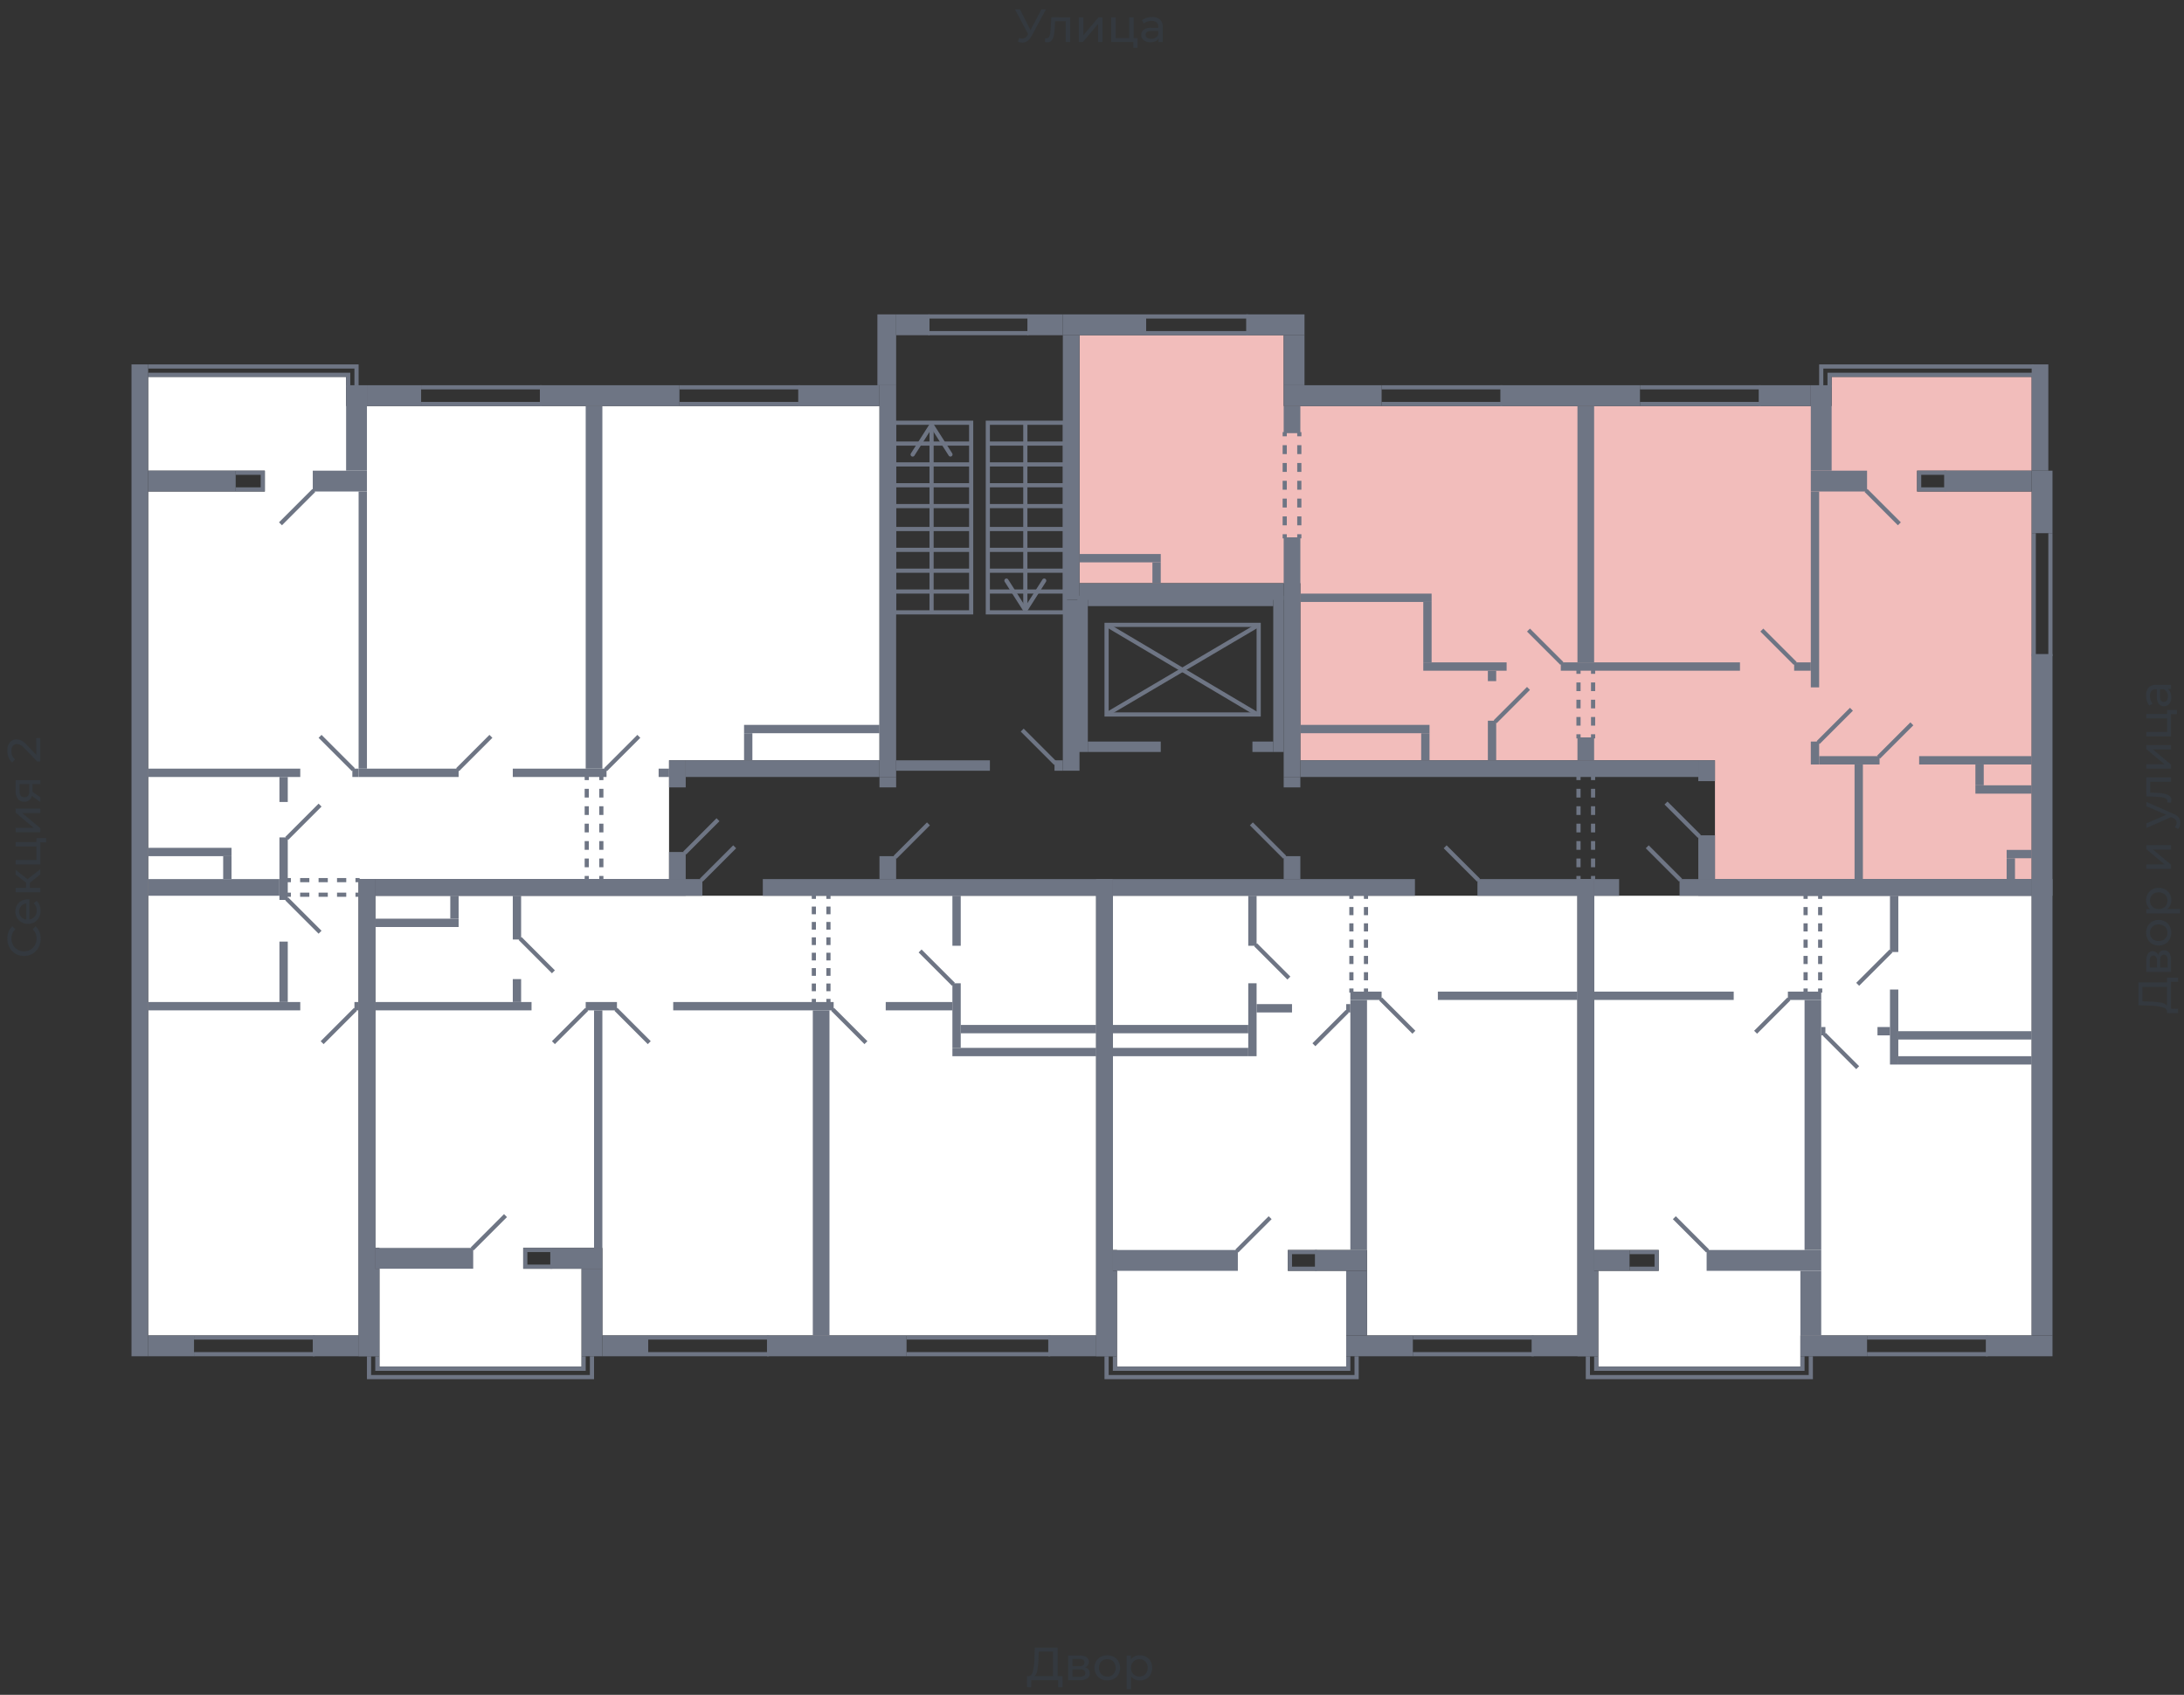 <svg xmlns="http://www.w3.org/2000/svg" width="656" height="509" viewBox="0 0 656 509">
  <rect x="0" y="0" width="656" height="509" fill="#333333" stroke="none"/>
  <title>43-4_1s_tip</title>
  <g id="Слой_2" data-name="Слой 2">
    <g id="_43-4_1s_tip" data-name="43-4_1s_tip">
      <rect width="656" height="509" fill="none"/>
      <g id="hover">
        <polygon id="_43-4_1s_tip_1" data-name="43-2_1s_tip_1" points="390.581 228.342 390.581 175.148 324.245 175.148 324.245 100.676 385.575 100.676 385.575 121.953 550.164 121.953 550.164 113.192 610.242 113.192 610.242 141.354 575.822 141.354 575.822 147.612 610.242 147.612 610.242 264.013 515.118 264.013 515.118 228.342 390.581 228.342" fill="#F2BDBB"/>
        <polygon id="_43-4_1s_tip_2" data-name="43-2_1s_tip_2" points="478.821 269.02 610.242 269.02 610.242 401.066 540.776 401.066 540.776 410.453 480.073 410.453 480.073 381.666 498.221 381.666 498.221 375.408 478.821 375.408 478.821 269.02" fill="white"/>
        <polygon id="_43-4_1s_tip_3" data-name="43-2_1s_tip_3" points="473.814 269.02 473.814 401.066 410.607 401.066 410.607 375.408 386.826 375.408 386.826 381.666 404.349 381.666 404.349 410.453 335.51 410.453 335.51 375.408 334.258 375.408 334.258 269.02 473.814 269.02" fill="white"/>
        <polygon id="_43-4_1s_tip_4" data-name="43-2_1s_tip_4" points="329.252 269.02 329.252 401.066 180.934 401.066 180.934 374.782 157.153 374.782 157.153 381.04 174.676 381.04 174.676 410.453 113.972 410.453 113.972 374.782 112.72 374.782 112.72 269.02 329.252 269.02" fill="white"/>
        <polygon id="_43-4_1s_tip_5" data-name="43-2_1s_tip_5" points="107.714 401.066 44.507 401.066 44.507 147.612 79.552 147.612 79.552 141.354 44.507 141.354 44.507 113.192 103.959 113.192 103.959 121.953 264.167 121.953 264.167 228.342 200.96 228.342 200.96 264.013 107.714 264.013 107.714 401.066" fill="white"/>
      </g>
      <g id="o">
        <g>
          <polyline points="549.538 116.321 549.538 112.566 610.868 112.566" fill="none" stroke="#6e7584" stroke-miterlimit="10" stroke-width="1.252"/>
          <polyline points="547.035 116.321 547.035 110.063 610.868 110.063" fill="none" stroke="#6e7584" stroke-miterlimit="10" stroke-width="1.252"/>
          <polyline points="541.402 407.324 541.402 411.079 479.447 411.079 479.447 407.324" fill="none" stroke="#6e7584" stroke-miterlimit="10" stroke-width="1.252"/>
          <polyline points="543.906 407.324 543.906 413.582 476.944 413.582 476.944 407.324" fill="none" stroke="#6e7584" stroke-miterlimit="10" stroke-width="1.252"/>
          <polyline points="404.975 407.324 404.975 411.079 334.884 411.079 334.884 407.324" fill="none" stroke="#6e7584" stroke-miterlimit="10" stroke-width="1.252"/>
          <polyline points="407.478 407.324 407.478 413.582 332.381 413.582 332.381 407.324" fill="none" stroke="#6e7584" stroke-miterlimit="10" stroke-width="1.252"/>
          <polyline points="175.301 407.324 175.301 411.079 113.346 411.079 113.346 407.324" fill="none" stroke="#6e7584" stroke-miterlimit="10" stroke-width="1.252"/>
          <polyline points="177.805 407.324 177.805 413.582 110.843 413.582 110.843 407.324" fill="none" stroke="#6e7584" stroke-miterlimit="10" stroke-width="1.252"/>
          <polyline points="104.585 116.321 104.585 112.566 44.507 112.566" fill="none" stroke="#6e7584" stroke-miterlimit="10" stroke-width="1.252"/>
          <polyline points="107.088 116.321 107.088 110.063 44.507 110.063" fill="none" stroke="#6e7584" stroke-miterlimit="10" stroke-width="1.252"/>
          <polyline points="584.583 146.986 576.448 146.986 576.448 141.979 584.583 141.979" fill="none" stroke="#6e7584" stroke-miterlimit="10" stroke-width="1.252"/>
          <line x1="451.285" y1="121.328" x2="414.988" y2="121.328" fill="none" stroke="#6e7584" stroke-miterlimit="10" stroke-width="1.252"/>
          <line x1="451.285" y1="116.321" x2="414.988" y2="116.321" fill="none" stroke="#6e7584" stroke-miterlimit="10" stroke-width="1.252"/>
          <line x1="374.936" y1="100.05" x2="344.271" y2="100.05" fill="none" stroke="#6e7584" stroke-miterlimit="10" stroke-width="1.252"/>
          <line x1="374.936" y1="95.043" x2="344.271" y2="95.043" fill="none" stroke="#6e7584" stroke-miterlimit="10" stroke-width="1.252"/>
          <line x1="610.868" y1="160.128" x2="610.868" y2="197.051" fill="none" stroke="#6e7584" stroke-miterlimit="10" stroke-width="1.252"/>
          <line x1="615.874" y1="160.128" x2="615.874" y2="197.051" fill="none" stroke="#6e7584" stroke-miterlimit="10" stroke-width="1.252"/>
          <line x1="528.886" y1="121.328" x2="492.589" y2="121.328" fill="none" stroke="#6e7584" stroke-miterlimit="10" stroke-width="1.252"/>
          <line x1="528.886" y1="116.321" x2="492.589" y2="116.321" fill="none" stroke="#6e7584" stroke-miterlimit="10" stroke-width="1.252"/>
          <polyline points="489.46 376.034 497.595 376.034 497.595 381.04 489.46 381.04" fill="none" stroke="#6e7584" stroke-miterlimit="10" stroke-width="1.252"/>
          <line x1="560.803" y1="401.692" x2="597.1" y2="401.692" fill="none" stroke="#6e7584" stroke-miterlimit="10" stroke-width="1.252"/>
          <line x1="560.803" y1="406.698" x2="597.1" y2="406.698" fill="none" stroke="#6e7584" stroke-miterlimit="10" stroke-width="1.252"/>
          <polyline points="395.588 376.034 387.452 376.034 387.452 381.04 395.588 381.04" fill="none" stroke="#6e7584" stroke-miterlimit="10" stroke-width="1.252"/>
          <line x1="424.375" y1="401.692" x2="460.672" y2="401.692" fill="none" stroke="#6e7584" stroke-miterlimit="10" stroke-width="1.252"/>
          <line x1="424.375" y1="406.698" x2="460.672" y2="406.698" fill="none" stroke="#6e7584" stroke-miterlimit="10" stroke-width="1.252"/>
          <polyline points="165.914 375.408 157.779 375.408 157.779 380.414 165.914 380.414" fill="none" stroke="#6e7584" stroke-miterlimit="10" stroke-width="1.252"/>
          <line x1="272.303" y1="401.692" x2="315.484" y2="401.692" fill="none" stroke="#6e7584" stroke-miterlimit="10" stroke-width="1.252"/>
          <line x1="272.303" y1="406.698" x2="315.484" y2="406.698" fill="none" stroke="#6e7584" stroke-miterlimit="10" stroke-width="1.252"/>
          <line x1="194.702" y1="401.692" x2="230.999" y2="401.692" fill="none" stroke="#6e7584" stroke-miterlimit="10" stroke-width="1.252"/>
          <line x1="194.702" y1="406.698" x2="230.999" y2="406.698" fill="none" stroke="#6e7584" stroke-miterlimit="10" stroke-width="1.252"/>
          <line x1="58.274" y1="401.692" x2="94.572" y2="401.692" fill="none" stroke="#6e7584" stroke-miterlimit="10" stroke-width="1.252"/>
          <line x1="58.274" y1="406.698" x2="94.572" y2="406.698" fill="none" stroke="#6e7584" stroke-miterlimit="10" stroke-width="1.252"/>
          <polyline points="70.791 146.986 78.926 146.986 78.926 141.979 70.791 141.979" fill="none" stroke="#6e7584" stroke-miterlimit="10" stroke-width="1.252"/>
          <line x1="204.089" y1="121.328" x2="240.386" y2="121.328" fill="none" stroke="#6e7584" stroke-miterlimit="10" stroke-width="1.252"/>
          <line x1="204.089" y1="116.321" x2="240.386" y2="116.321" fill="none" stroke="#6e7584" stroke-miterlimit="10" stroke-width="1.252"/>
          <line x1="126.488" y1="121.328" x2="162.785" y2="121.328" fill="none" stroke="#6e7584" stroke-miterlimit="10" stroke-width="1.252"/>
          <line x1="126.488" y1="116.321" x2="162.785" y2="116.321" fill="none" stroke="#6e7584" stroke-miterlimit="10" stroke-width="1.252"/>
        </g>
        <line x1="278.874" y1="95.043" x2="308.913" y2="95.043" fill="none" stroke="#6e7584" stroke-miterlimit="10" stroke-width="1.252"/>
        <line x1="278.874" y1="100.05" x2="308.913" y2="100.05" fill="none" stroke="#6e7584" stroke-miterlimit="10" stroke-width="1.252"/>
      </g>
      <g id="d">
        <g>
          <line x1="556.109" y1="213.009" x2="546.096" y2="223.022" fill="none" stroke="#6e7584" stroke-miterlimit="10" stroke-width="1.252"/>
          <line x1="459.108" y1="206.751" x2="449.095" y2="216.764" fill="none" stroke="#6e7584" stroke-miterlimit="10" stroke-width="1.252"/>
          <line x1="574.257" y1="217.39" x2="564.244" y2="227.403" fill="none" stroke="#6e7584" stroke-miterlimit="10" stroke-width="1.252"/>
          <line x1="560.49" y1="147.299" x2="570.503" y2="157.312" fill="none" stroke="#6e7584" stroke-miterlimit="10" stroke-width="1.252"/>
          <line x1="510.425" y1="251.184" x2="500.411" y2="241.171" fill="none" stroke="#6e7584" stroke-miterlimit="10" stroke-width="1.252"/>
          <line x1="539.212" y1="199.241" x2="529.199" y2="189.228" fill="none" stroke="#6e7584" stroke-miterlimit="10" stroke-width="1.252"/>
          <line x1="469.121" y1="199.241" x2="459.108" y2="189.228" fill="none" stroke="#6e7584" stroke-miterlimit="10" stroke-width="1.252"/>
          <g>
            <line x1="474.127" y1="221.771" x2="474.127" y2="220.519" fill="none" stroke="#6e7584" stroke-miterlimit="10" stroke-width="1.252"/>
            <line x1="474.127" y1="217.926" x2="474.127" y2="203.667" fill="none" stroke="#6e7584" stroke-miterlimit="10" stroke-width="1.252" stroke-dasharray="2.593 2.593"/>
            <line x1="474.127" y1="202.37" x2="474.127" y2="201.119" fill="none" stroke="#6e7584" stroke-miterlimit="10" stroke-width="1.252"/>
          </g>
          <g>
            <line x1="478.508" y1="221.771" x2="478.508" y2="220.519" fill="none" stroke="#6e7584" stroke-miterlimit="10" stroke-width="1.252"/>
            <line x1="478.508" y1="217.926" x2="478.508" y2="203.667" fill="none" stroke="#6e7584" stroke-miterlimit="10" stroke-width="1.252" stroke-dasharray="2.593 2.593"/>
            <line x1="478.508" y1="202.37" x2="478.508" y2="201.119" fill="none" stroke="#6e7584" stroke-miterlimit="10" stroke-width="1.252"/>
          </g>
          <g>
            <line x1="385.888" y1="161.693" x2="385.888" y2="160.441" fill="none" stroke="#6e7584" stroke-miterlimit="10" stroke-width="1.252"/>
            <line x1="385.888" y1="157.767" x2="385.888" y2="132.365" fill="none" stroke="#6e7584" stroke-miterlimit="10" stroke-width="1.252" stroke-dasharray="2.674 2.674"/>
            <line x1="385.888" y1="131.028" x2="385.888" y2="129.776" fill="none" stroke="#6e7584" stroke-miterlimit="10" stroke-width="1.252"/>
          </g>
          <g>
            <line x1="390.268" y1="161.693" x2="390.268" y2="160.441" fill="none" stroke="#6e7584" stroke-miterlimit="10" stroke-width="1.252"/>
            <line x1="390.268" y1="157.767" x2="390.268" y2="132.365" fill="none" stroke="#6e7584" stroke-miterlimit="10" stroke-width="1.252" stroke-dasharray="2.674 2.674"/>
            <line x1="390.268" y1="131.028" x2="390.268" y2="129.776" fill="none" stroke="#6e7584" stroke-miterlimit="10" stroke-width="1.252"/>
          </g>
          <line x1="512.928" y1="375.721" x2="502.915" y2="365.708" fill="none" stroke="#6e7584" stroke-miterlimit="10" stroke-width="1.252"/>
          <line x1="567.999" y1="285.604" x2="557.986" y2="295.617" fill="none" stroke="#6e7584" stroke-miterlimit="10" stroke-width="1.252"/>
          <line x1="557.986" y1="320.649" x2="547.973" y2="310.636" fill="none" stroke="#6e7584" stroke-miterlimit="10" stroke-width="1.252"/>
          <line x1="527.321" y1="310.01" x2="537.334" y2="299.997" fill="none" stroke="#6e7584" stroke-miterlimit="10" stroke-width="1.252"/>
          <line x1="494.779" y1="254.313" x2="504.792" y2="264.326" fill="none" stroke="#6e7584" stroke-miterlimit="10" stroke-width="1.252"/>
          <g>
            <line x1="546.722" y1="298.12" x2="546.722" y2="296.868" fill="none" stroke="#6e7584" stroke-miterlimit="10" stroke-width="1.252"/>
            <line x1="546.722" y1="294.422" x2="546.722" y2="271.181" fill="none" stroke="#6e7584" stroke-miterlimit="10" stroke-width="1.252" stroke-dasharray="2.446 2.446"/>
            <line x1="546.722" y1="269.958" x2="546.722" y2="268.707" fill="none" stroke="#6e7584" stroke-miterlimit="10" stroke-width="1.252"/>
          </g>
          <g>
            <line x1="542.341" y1="298.12" x2="542.341" y2="296.868" fill="none" stroke="#6e7584" stroke-miterlimit="10" stroke-width="1.252"/>
            <line x1="542.341" y1="294.422" x2="542.341" y2="271.181" fill="none" stroke="#6e7584" stroke-miterlimit="10" stroke-width="1.252" stroke-dasharray="2.446 2.446"/>
            <line x1="542.341" y1="269.958" x2="542.341" y2="268.707" fill="none" stroke="#6e7584" stroke-miterlimit="10" stroke-width="1.252"/>
          </g>
          <line x1="371.494" y1="375.721" x2="381.507" y2="365.708" fill="none" stroke="#6e7584" stroke-miterlimit="10" stroke-width="1.252"/>
          <line x1="377.126" y1="283.726" x2="387.139" y2="293.739" fill="none" stroke="#6e7584" stroke-miterlimit="10" stroke-width="1.252"/>
          <line x1="394.649" y1="313.765" x2="404.662" y2="303.752" fill="none" stroke="#6e7584" stroke-miterlimit="10" stroke-width="1.252"/>
          <line x1="424.688" y1="310.01" x2="414.675" y2="299.997" fill="none" stroke="#6e7584" stroke-miterlimit="10" stroke-width="1.252"/>
          <line x1="434.075" y1="254.313" x2="444.088" y2="264.326" fill="none" stroke="#6e7584" stroke-miterlimit="10" stroke-width="1.252"/>
          <g>
            <line x1="405.914" y1="298.12" x2="405.914" y2="296.868" fill="none" stroke="#6e7584" stroke-miterlimit="10" stroke-width="1.252"/>
            <line x1="405.914" y1="294.422" x2="405.914" y2="271.181" fill="none" stroke="#6e7584" stroke-miterlimit="10" stroke-width="1.252" stroke-dasharray="2.446 2.446"/>
            <line x1="405.914" y1="269.958" x2="405.914" y2="268.707" fill="none" stroke="#6e7584" stroke-miterlimit="10" stroke-width="1.252"/>
          </g>
          <g>
            <line x1="410.294" y1="298.12" x2="410.294" y2="296.868" fill="none" stroke="#6e7584" stroke-miterlimit="10" stroke-width="1.252"/>
            <line x1="410.294" y1="294.422" x2="410.294" y2="271.181" fill="none" stroke="#6e7584" stroke-miterlimit="10" stroke-width="1.252" stroke-dasharray="2.446 2.446"/>
            <line x1="410.294" y1="269.958" x2="410.294" y2="268.707" fill="none" stroke="#6e7584" stroke-miterlimit="10" stroke-width="1.252"/>
          </g>
          <line x1="141.82" y1="375.095" x2="151.833" y2="365.082" fill="none" stroke="#6e7584" stroke-miterlimit="10" stroke-width="1.252"/>
          <line x1="210.66" y1="264.326" x2="220.673" y2="254.313" fill="none" stroke="#6e7584" stroke-miterlimit="10" stroke-width="1.252"/>
          <line x1="185.002" y1="303.126" x2="195.015" y2="313.139" fill="none" stroke="#6e7584" stroke-miterlimit="10" stroke-width="1.252"/>
          <line x1="176.24" y1="303.126" x2="166.227" y2="313.139" fill="none" stroke="#6e7584" stroke-miterlimit="10" stroke-width="1.252"/>
          <line x1="250.086" y1="303.126" x2="260.099" y2="313.139" fill="none" stroke="#6e7584" stroke-miterlimit="10" stroke-width="1.252"/>
          <line x1="276.37" y1="285.604" x2="286.383" y2="295.617" fill="none" stroke="#6e7584" stroke-miterlimit="10" stroke-width="1.252"/>
          <line x1="156.214" y1="281.849" x2="166.227" y2="291.862" fill="none" stroke="#6e7584" stroke-miterlimit="10" stroke-width="1.252"/>
          <g>
            <line x1="248.835" y1="301.249" x2="248.835" y2="299.997" fill="none" stroke="#6e7584" stroke-miterlimit="10" stroke-width="1.252"/>
            <line x1="248.835" y1="297.687" x2="248.835" y2="271.114" fill="none" stroke="#6e7584" stroke-miterlimit="10" stroke-width="1.252" stroke-dasharray="2.311 2.311"/>
            <line x1="248.835" y1="269.958" x2="248.835" y2="268.707" fill="none" stroke="#6e7584" stroke-miterlimit="10" stroke-width="1.252"/>
          </g>
          <g>
            <line x1="244.454" y1="301.249" x2="244.454" y2="299.997" fill="none" stroke="#6e7584" stroke-miterlimit="10" stroke-width="1.252"/>
            <line x1="244.454" y1="297.687" x2="244.454" y2="271.114" fill="none" stroke="#6e7584" stroke-miterlimit="10" stroke-width="1.252" stroke-dasharray="2.311 2.311"/>
            <line x1="244.454" y1="269.958" x2="244.454" y2="268.707" fill="none" stroke="#6e7584" stroke-miterlimit="10" stroke-width="1.252"/>
          </g>
          <line x1="106.775" y1="303.126" x2="96.762" y2="313.139" fill="none" stroke="#6e7584" stroke-miterlimit="10" stroke-width="1.252"/>
          <line x1="86.123" y1="251.81" x2="96.136" y2="241.797" fill="none" stroke="#6e7584" stroke-miterlimit="10" stroke-width="1.252"/>
          <line x1="96.136" y1="221.145" x2="106.149" y2="231.158" fill="none" stroke="#6e7584" stroke-miterlimit="10" stroke-width="1.252"/>
          <line x1="86.123" y1="269.958" x2="96.136" y2="279.971" fill="none" stroke="#6e7584" stroke-miterlimit="10" stroke-width="1.252"/>
          <line x1="94.259" y1="147.299" x2="84.246" y2="157.312" fill="none" stroke="#6e7584" stroke-miterlimit="10" stroke-width="1.252"/>
          <line x1="205.653" y1="256.19" x2="215.666" y2="246.177" fill="none" stroke="#6e7584" stroke-miterlimit="10" stroke-width="1.252"/>
          <line x1="137.44" y1="231.158" x2="147.453" y2="221.145" fill="none" stroke="#6e7584" stroke-miterlimit="10" stroke-width="1.252"/>
          <line x1="181.873" y1="231.158" x2="191.886" y2="221.145" fill="none" stroke="#6e7584" stroke-miterlimit="10" stroke-width="1.252"/>
          <g>
            <line x1="180.621" y1="233.035" x2="180.621" y2="234.287" fill="none" stroke="#6e7584" stroke-miterlimit="10" stroke-width="1.252"/>
            <line x1="180.621" y1="236.904" x2="180.621" y2="261.766" fill="none" stroke="#6e7584" stroke-miterlimit="10" stroke-width="1.252" stroke-dasharray="2.617 2.617"/>
            <line x1="180.621" y1="263.074" x2="180.621" y2="264.326" fill="none" stroke="#6e7584" stroke-miterlimit="10" stroke-width="1.252"/>
          </g>
          <g>
            <line x1="176.24" y1="233.035" x2="176.24" y2="234.287" fill="none" stroke="#6e7584" stroke-miterlimit="10" stroke-width="1.252"/>
            <line x1="176.24" y1="236.904" x2="176.24" y2="261.766" fill="none" stroke="#6e7584" stroke-miterlimit="10" stroke-width="1.252" stroke-dasharray="2.617 2.617"/>
            <line x1="176.24" y1="263.074" x2="176.24" y2="264.326" fill="none" stroke="#6e7584" stroke-miterlimit="10" stroke-width="1.252"/>
          </g>
          <g>
            <line x1="108.027" y1="268.707" x2="106.775" y2="268.707" fill="none" stroke="#6e7584" stroke-miterlimit="10" stroke-width="1.252"/>
            <line x1="104.003" y1="268.707" x2="88.76" y2="268.707" fill="none" stroke="#6e7584" stroke-miterlimit="10" stroke-width="1.252" stroke-dasharray="2.771 2.771"/>
            <line x1="87.375" y1="268.707" x2="86.123" y2="268.707" fill="none" stroke="#6e7584" stroke-miterlimit="10" stroke-width="1.252"/>
          </g>
          <g>
            <line x1="108.027" y1="264.326" x2="106.775" y2="264.326" fill="none" stroke="#6e7584" stroke-miterlimit="10" stroke-width="1.252"/>
            <line x1="104.003" y1="264.326" x2="88.76" y2="264.326" fill="none" stroke="#6e7584" stroke-miterlimit="10" stroke-width="1.252" stroke-dasharray="2.771 2.771"/>
            <line x1="87.375" y1="264.326" x2="86.123" y2="264.326" fill="none" stroke="#6e7584" stroke-miterlimit="10" stroke-width="1.252"/>
          </g>
        </g>
        <g>
          <line x1="268.861" y1="257.442" x2="278.874" y2="247.429" fill="none" stroke="#6e7584" stroke-miterlimit="10" stroke-width="1.252"/>
          <line x1="385.888" y1="257.442" x2="375.875" y2="247.429" fill="none" stroke="#6e7584" stroke-miterlimit="10" stroke-width="1.252"/>
          <line x1="317.048" y1="229.28" x2="307.035" y2="219.267" fill="none" stroke="#6e7584" stroke-miterlimit="10" stroke-width="1.252"/>
          <rect x="332.381" y="187.664" width="45.684" height="26.91" fill="none" stroke="#6e7584" stroke-miterlimit="10" stroke-width="1.252"/>
          <line x1="332.381" y1="187.664" x2="377.752" y2="214.574" fill="none" stroke="#6e7584" stroke-miterlimit="10" stroke-width="1.252"/>
          <line x1="332.381" y1="214.574" x2="378.065" y2="187.664" fill="none" stroke="#6e7584" stroke-miterlimit="10" stroke-width="1.252"/>
          <g>
            <rect x="268.548" y="126.96" width="23.155" height="56.949" fill="none" stroke="#6e7584" stroke-miterlimit="10" stroke-width="1.252"/>
            <line x1="291.703" y1="133.218" x2="268.548" y2="133.218" fill="none" stroke="#6e7584" stroke-miterlimit="10" stroke-width="1.252"/>
            <line x1="291.703" y1="139.476" x2="268.548" y2="139.476" fill="none" stroke="#6e7584" stroke-miterlimit="10" stroke-width="1.252"/>
            <line x1="291.703" y1="145.734" x2="268.548" y2="145.734" fill="none" stroke="#6e7584" stroke-miterlimit="10" stroke-width="1.252"/>
            <line x1="291.703" y1="151.992" x2="268.548" y2="151.992" fill="none" stroke="#6e7584" stroke-miterlimit="10" stroke-width="1.252"/>
            <line x1="291.703" y1="158.876" x2="268.548" y2="158.876" fill="none" stroke="#6e7584" stroke-miterlimit="10" stroke-width="1.252"/>
            <line x1="291.703" y1="165.135" x2="268.548" y2="165.135" fill="none" stroke="#6e7584" stroke-miterlimit="10" stroke-width="1.252"/>
            <line x1="291.703" y1="171.393" x2="268.548" y2="171.393" fill="none" stroke="#6e7584" stroke-miterlimit="10" stroke-width="1.252"/>
            <line x1="291.703" y1="177.651" x2="268.548" y2="177.651" fill="none" stroke="#6e7584" stroke-miterlimit="10" stroke-width="1.252"/>
            <g>
              <line x1="279.812" y1="183.909" x2="279.812" y2="128.465" fill="none" stroke="#6e7584" stroke-miterlimit="10" stroke-width="1.252"/>
              <path d="M285.82,137.019a.625.625,0,0,1-.864-.193l-5.144-8.075-5.143,8.075a.626.626,0,1,1-1.056-.672l5.671-8.9a.626.626,0,0,1,1.056,0l5.672,8.9a.627.627,0,0,1-.192.865Z" fill="#6e7584"/>
            </g>
          </g>
          <g>
            <rect x="296.709" y="126.96" width="23.155" height="56.949" fill="none" stroke="#6e7584" stroke-miterlimit="10" stroke-width="1.252"/>
            <line x1="319.864" y1="133.218" x2="296.709" y2="133.218" fill="none" stroke="#6e7584" stroke-miterlimit="10" stroke-width="1.252"/>
            <line x1="319.864" y1="139.476" x2="296.709" y2="139.476" fill="none" stroke="#6e7584" stroke-miterlimit="10" stroke-width="1.252"/>
            <line x1="319.864" y1="145.734" x2="296.709" y2="145.734" fill="none" stroke="#6e7584" stroke-miterlimit="10" stroke-width="1.252"/>
            <line x1="319.864" y1="151.992" x2="296.709" y2="151.992" fill="none" stroke="#6e7584" stroke-miterlimit="10" stroke-width="1.252"/>
            <line x1="319.864" y1="158.876" x2="296.709" y2="158.876" fill="none" stroke="#6e7584" stroke-miterlimit="10" stroke-width="1.252"/>
            <line x1="319.864" y1="165.135" x2="296.709" y2="165.135" fill="none" stroke="#6e7584" stroke-miterlimit="10" stroke-width="1.252"/>
            <line x1="319.864" y1="171.393" x2="296.709" y2="171.393" fill="none" stroke="#6e7584" stroke-miterlimit="10" stroke-width="1.252"/>
            <line x1="319.864" y1="177.651" x2="296.709" y2="177.651" fill="none" stroke="#6e7584" stroke-miterlimit="10" stroke-width="1.252"/>
            <g>
              <line x1="307.974" y1="182.404" x2="307.974" y2="126.96" fill="none" stroke="#6e7584" stroke-miterlimit="10" stroke-width="1.252"/>
              <path d="M313.981,173.849a.626.626,0,0,0-.864.194l-5.143,8.075-5.143-8.075a.626.626,0,1,0-1.057.672l5.672,8.9a.626.626,0,0,0,1.056,0l5.671-8.9a.628.628,0,0,0-.192-.866Z" fill="#6e7584"/>
            </g>
          </g>
          <g>
            <line x1="474.127" y1="233.035" x2="474.127" y2="234.287" fill="none" stroke="#6e7584" stroke-miterlimit="10" stroke-width="1.252"/>
            <line x1="474.127" y1="236.904" x2="474.127" y2="261.766" fill="none" stroke="#6e7584" stroke-miterlimit="10" stroke-width="1.252" stroke-dasharray="2.617 2.617"/>
            <line x1="474.127" y1="263.074" x2="474.127" y2="264.326" fill="none" stroke="#6e7584" stroke-miterlimit="10" stroke-width="1.252"/>
          </g>
          <g>
            <line x1="478.508" y1="233.035" x2="478.508" y2="234.287" fill="none" stroke="#6e7584" stroke-miterlimit="10" stroke-width="1.252"/>
            <line x1="478.508" y1="236.904" x2="478.508" y2="261.766" fill="none" stroke="#6e7584" stroke-miterlimit="10" stroke-width="1.252" stroke-dasharray="2.617 2.617"/>
            <line x1="478.508" y1="263.074" x2="478.508" y2="264.326" fill="none" stroke="#6e7584" stroke-miterlimit="10" stroke-width="1.252"/>
          </g>
        </g>
      </g>
      <g id="s">
        <g>
          <rect x="610.242" y="141.354" width="6.258" height="18.774" fill="#6e7584"/>
          <rect x="610.242" y="196.425" width="6.258" height="72.594" fill="#6e7584"/>
          <rect x="390.581" y="228.342" width="119.53" height="5.007" fill="#6e7584"/>
          <rect x="557.048" y="229.593" width="2.503" height="34.42" fill="#6e7584"/>
          <rect x="510.112" y="264.013" width="100.13" height="5.007" fill="#6e7584"/>
          <rect x="385.575" y="115.695" width="29.413" height="6.258" fill="#6e7584"/>
          <rect x="385.575" y="161.38" width="5.007" height="71.969" fill="#6e7584"/>
          <rect x="385.575" y="121.953" width="5.007" height="8.136" fill="#6e7584"/>
          <rect x="385.575" y="100.676" width="6.258" height="15.02" fill="#6e7584"/>
          <rect x="543.906" y="141.354" width="16.897" height="6.258" fill="#6e7584"/>
          <rect x="583.958" y="141.354" width="26.284" height="6.258" fill="#6e7584"/>
          <rect x="450.659" y="115.695" width="41.929" height="6.258" transform="translate(943.248 237.649) rotate(180)" fill="#6e7584"/>
          <rect x="324.245" y="175.148" width="61.33" height="5.007" fill="#6e7584"/>
          <rect x="319.239" y="94.418" width="25.033" height="6.258" fill="#6e7584"/>
          <rect x="319.239" y="100.676" width="5.007" height="79.478" fill="#6e7584"/>
          <rect x="374.31" y="94.418" width="17.523" height="6.258" transform="translate(766.143 195.093) rotate(180)" fill="#6e7584"/>
          <rect x="528.26" y="115.695" width="15.645" height="6.258" transform="translate(1072.166 237.649) rotate(180)" fill="#6e7584"/>
          <rect x="510.112" y="250.871" width="5.007" height="13.142" fill="#6e7584"/>
          <rect x="510.112" y="228.342" width="5.007" height="6.258" transform="translate(1025.23 462.941) rotate(180)" fill="#6e7584"/>
          <rect x="538.899" y="198.928" width="5.007" height="2.503" transform="translate(1082.805 400.36) rotate(180)" fill="#6e7584"/>
          <rect x="427.504" y="198.928" width="25.033" height="2.503" transform="translate(880.041 400.36) rotate(180)" fill="#6e7584"/>
          <rect x="610.242" y="109.437" width="5.007" height="31.916" transform="translate(1225.49 250.791) rotate(180)" fill="#6e7584"/>
          <rect x="543.906" y="115.695" width="6.258" height="25.658" transform="translate(1094.069 257.049) rotate(180)" fill="#6e7584"/>
          <rect x="473.814" y="121.953" width="5.007" height="76.975" fill="#6e7584"/>
          <rect x="473.814" y="221.458" width="5.007" height="6.884" fill="#6e7584"/>
          <rect x="576.448" y="227.09" width="33.794" height="2.503" fill="#6e7584"/>
          <rect x="546.409" y="227.09" width="18.149" height="2.503" fill="#6e7584"/>
          <rect x="468.808" y="198.928" width="53.82" height="2.503" fill="#6e7584"/>
          <rect x="593.345" y="235.851" width="16.897" height="2.503" fill="#6e7584"/>
          <rect x="593.345" y="229.593" width="2.503" height="6.258" fill="#6e7584"/>
          <rect x="602.732" y="255.252" width="7.51" height="2.503" fill="#6e7584"/>
          <rect x="602.732" y="257.755" width="2.503" height="6.258" fill="#6e7584"/>
          <rect x="543.906" y="147.612" width="2.503" height="58.826" fill="#6e7584"/>
          <rect x="390.581" y="217.703" width="38.8" height="2.503" fill="#6e7584"/>
          <rect x="426.878" y="220.206" width="2.503" height="8.136" fill="#6e7584"/>
          <rect x="390.581" y="178.277" width="39.426" height="2.503" fill="#6e7584"/>
          <rect x="427.504" y="180.78" width="2.503" height="18.149" fill="#6e7584"/>
          <rect x="324.245" y="166.386" width="24.407" height="2.503" fill="#6e7584"/>
          <rect x="346.149" y="168.889" width="2.503" height="6.258" fill="#6e7584"/>
          <rect x="543.906" y="222.709" width="2.503" height="6.884" fill="#6e7584"/>
          <rect x="446.904" y="216.451" width="2.503" height="11.89" fill="#6e7584"/>
          <rect x="446.904" y="201.432" width="2.503" height="3.129" fill="#6e7584"/>
          <rect x="540.776" y="401.066" width="20.026" height="6.258" fill="#6e7584"/>
          <rect x="596.474" y="401.066" width="20.026" height="6.258" transform="translate(1212.974 808.39) rotate(180)" fill="#6e7584"/>
          <rect x="473.815" y="264.013" width="5.007" height="117.653" fill="#6e7584"/>
          <rect x="542.028" y="300.31" width="5.007" height="75.098" transform="translate(1089.063 675.718) rotate(180)" fill="#6e7584"/>
          <rect x="478.821" y="375.408" width="10.639" height="6.258" fill="#6e7584"/>
          <rect x="610.242" y="264.013" width="6.258" height="137.053" transform="translate(1226.742 665.079) rotate(180)" fill="#6e7584"/>
          <rect x="512.615" y="375.408" width="34.42" height="6.258" fill="#6e7584"/>
          <rect x="540.777" y="381.666" width="6.258" height="19.4" fill="#6e7584"/>
          <rect x="473.815" y="381.666" width="6.258" height="25.658" fill="#6e7584"/>
          <rect x="567.686" y="269.02" width="2.503" height="16.897" transform="translate(1137.876 554.936) rotate(180)" fill="#6e7584"/>
          <rect x="478.821" y="264.013" width="7.51" height="5.007" transform="translate(965.152 533.033) rotate(180)" fill="#6e7584"/>
          <rect x="504.479" y="264.013" width="105.762" height="5.007" fill="#6e7584"/>
          <rect x="537.022" y="297.807" width="10.013" height="2.503" fill="#6e7584"/>
          <rect x="478.821" y="297.807" width="41.929" height="2.503" fill="#6e7584"/>
          <rect x="547.035" y="308.446" width="1.252" height="2.503" fill="#6e7584"/>
          <rect x="563.932" y="308.446" width="3.755" height="2.503" fill="#6e7584"/>
          <rect x="567.686" y="297.181" width="2.503" height="22.529" fill="#6e7584"/>
          <rect x="570.19" y="309.697" width="40.052" height="2.503" fill="#6e7584"/>
          <rect x="570.19" y="317.207" width="40.052" height="2.503" fill="#6e7584"/>
          <rect x="404.349" y="401.066" width="20.026" height="6.258" transform="translate(828.725 808.39) rotate(180)" fill="#6e7584"/>
          <rect x="460.047" y="401.066" width="18.774" height="6.258" transform="translate(938.868 808.39) rotate(180)" fill="#6e7584"/>
          <rect x="329.252" y="264.013" width="5.007" height="117.653" fill="#6e7584"/>
          <rect x="405.601" y="300.31" width="5.007" height="75.098" transform="translate(816.208 675.718) rotate(180)" fill="#6e7584"/>
          <rect x="334.258" y="375.408" width="37.549" height="6.258" fill="#6e7584"/>
          <rect x="473.815" y="269.02" width="5.007" height="132.047" transform="translate(952.636 670.086) rotate(180)" fill="#6e7584"/>
          <rect x="394.962" y="375.408" width="15.645" height="6.258" fill="#6e7584"/>
          <rect x="404.349" y="381.666" width="6.258" height="19.4" fill="#6e7584"/>
          <rect x="329.252" y="381.666" width="6.258" height="25.658" fill="#6e7584"/>
          <rect x="374.936" y="269.02" width="2.503" height="15.02" fill="#6e7584"/>
          <rect x="443.776" y="264.013" width="35.046" height="5.007" fill="#6e7584"/>
          <rect x="334.258" y="264.013" width="90.743" height="5.007" transform="translate(759.259 533.033) rotate(180)" fill="#6e7584"/>
          <rect x="405.601" y="297.807" width="9.387" height="2.503" fill="#6e7584"/>
          <rect x="431.885" y="297.807" width="41.929" height="2.503" fill="#6e7584"/>
          <rect x="404.349" y="301.562" width="1.252" height="2.503" fill="#6e7584"/>
          <rect x="377.439" y="301.562" width="10.639" height="2.503" fill="#6e7584"/>
          <rect x="374.936" y="295.304" width="2.503" height="21.903" transform="translate(752.375 612.511) rotate(180)" fill="#6e7584"/>
          <rect x="334.258" y="307.82" width="40.678" height="2.503" transform="translate(709.194 618.143) rotate(180)" fill="#6e7584"/>
          <rect x="334.258" y="314.704" width="40.678" height="2.503" transform="translate(709.194 631.911) rotate(180)" fill="#6e7584"/>
          <rect x="230.373" y="401.066" width="41.929" height="6.258" transform="translate(502.676 808.39) rotate(180)" fill="#6e7584"/>
          <rect x="180.934" y="401.066" width="13.768" height="6.258" transform="translate(375.636 808.39) rotate(180)" fill="#6e7584"/>
          <rect x="314.858" y="401.066" width="14.394" height="6.258" transform="translate(644.109 808.39) rotate(180)" fill="#6e7584"/>
          <rect x="329.252" y="269.02" width="5.007" height="138.305" transform="translate(663.51 676.344) rotate(180)" fill="#6e7584"/>
          <rect x="178.431" y="303.439" width="2.503" height="71.343" fill="#6e7584"/>
          <rect x="112.72" y="374.782" width="29.413" height="6.258" fill="#6e7584"/>
          <rect x="107.714" y="264.013" width="5.007" height="117.027" fill="#6e7584"/>
          <rect x="165.288" y="374.782" width="15.645" height="6.258" fill="#6e7584"/>
          <rect x="112.72" y="264.013" width="98.253" height="5.007" fill="#6e7584"/>
          <rect x="229.122" y="264.013" width="105.137" height="5.007" fill="#6e7584"/>
          <rect x="174.676" y="381.04" width="6.258" height="26.284" fill="#6e7584"/>
          <rect x="107.714" y="381.04" width="6.258" height="26.284" fill="#6e7584"/>
          <rect x="154.024" y="269.02" width="2.503" height="13.142" transform="translate(310.551 551.181) rotate(180)" fill="#6e7584"/>
          <rect x="135.249" y="269.02" width="2.503" height="6.884" transform="translate(273.002 544.923) rotate(180)" fill="#6e7584"/>
          <rect x="154.024" y="294.052" width="2.503" height="6.884" transform="translate(310.551 594.988) rotate(180)" fill="#6e7584"/>
          <rect x="266.044" y="300.936" width="20.026" height="2.503" transform="translate(552.115 604.375) rotate(180)" fill="#6e7584"/>
          <rect x="286.07" y="314.704" width="43.181" height="2.503" fill="#6e7584"/>
          <rect x="286.07" y="295.304" width="2.503" height="19.4" fill="#6e7584"/>
          <rect x="244.141" y="303.439" width="5.007" height="97.627" transform="translate(493.288 704.505) rotate(180)" fill="#6e7584"/>
          <rect x="286.07" y="269.02" width="2.503" height="15.02" transform="translate(574.644 553.059) rotate(180)" fill="#6e7584"/>
          <rect x="288.574" y="307.82" width="40.678" height="2.503" transform="translate(617.825 618.143) rotate(180)" fill="#6e7584"/>
          <rect x="175.927" y="300.936" width="9.387" height="2.503" fill="#6e7584"/>
          <rect x="112.72" y="300.936" width="46.936" height="2.503" fill="#6e7584"/>
          <rect x="202.211" y="300.936" width="48.188" height="2.503" fill="#6e7584"/>
          <rect x="112.72" y="275.903" width="25.033" height="2.503" fill="#6e7584"/>
          <rect x="93.946" y="401.066" width="13.768" height="6.258" transform="translate(201.659 808.39) rotate(180)" fill="#6e7584"/>
          <rect x="44.507" y="401.066" width="13.768" height="6.258" fill="#6e7584"/>
          <rect x="39.5" y="109.437" width="5.007" height="297.887" transform="translate(84.007 516.761) rotate(180)" fill="#6e7584"/>
          <rect x="44.507" y="264.013" width="39.426" height="5.007" fill="#6e7584"/>
          <rect x="205.966" y="228.342" width="58.201" height="5.007" fill="#6e7584"/>
          <rect x="83.933" y="251.497" width="2.503" height="18.774" transform="translate(170.369 521.768) rotate(180)" fill="#6e7584"/>
          <rect x="83.933" y="282.787" width="2.503" height="18.149" transform="translate(170.369 583.723) rotate(180)" fill="#6e7584"/>
          <rect x="44.507" y="300.936" width="45.684" height="2.503" transform="translate(134.697 604.375) rotate(180)" fill="#6e7584"/>
          <rect x="112.72" y="264.013" width="93.246" height="5.007" transform="translate(318.686 533.033) rotate(180)" fill="#6e7584"/>
          <rect x="239.76" y="115.695" width="24.407" height="6.258" transform="translate(503.927 237.649) rotate(180)" fill="#6e7584"/>
          <rect x="264.167" y="115.695" width="5.007" height="117.653" transform="translate(533.34 349.043) rotate(180)" fill="#6e7584"/>
          <rect x="44.507" y="141.354" width="26.284" height="6.258" fill="#6e7584"/>
          <rect x="93.946" y="141.354" width="16.271" height="6.258" fill="#6e7584"/>
          <rect x="162.159" y="115.695" width="41.929" height="6.258" fill="#6e7584"/>
          <rect x="110.217" y="115.695" width="16.271" height="6.258" fill="#6e7584"/>
          <rect x="200.96" y="255.877" width="5.007" height="8.136" transform="translate(406.926 519.89) rotate(180)" fill="#6e7584"/>
          <rect x="197.831" y="230.845" width="3.129" height="2.503" fill="#6e7584"/>
          <rect x="200.96" y="228.342" width="5.007" height="8.136" fill="#6e7584"/>
          <rect x="107.714" y="230.845" width="30.039" height="2.503" fill="#6e7584"/>
          <rect x="103.959" y="115.695" width="6.258" height="25.658" fill="#6e7584"/>
          <rect x="175.927" y="121.953" width="5.007" height="108.892" transform="translate(356.861 352.798) rotate(180)" fill="#6e7584"/>
          <rect x="44.507" y="230.845" width="45.684" height="2.503" transform="translate(134.697 464.193) rotate(180)" fill="#6e7584"/>
          <rect x="83.933" y="233.348" width="2.503" height="7.51" transform="translate(170.369 474.206) rotate(180)" fill="#6e7584"/>
          <rect x="154.024" y="230.845" width="28.162" height="2.503" transform="translate(336.209 464.193) rotate(180)" fill="#6e7584"/>
          <rect x="44.507" y="254.626" width="25.033" height="2.503" transform="translate(114.046 511.755) rotate(180)" fill="#6e7584"/>
          <rect x="67.036" y="257.129" width="2.503" height="6.884" transform="translate(136.575 521.142) rotate(180)" fill="#6e7584"/>
          <rect x="107.714" y="147.612" width="2.503" height="83.233" transform="translate(217.931 378.457) rotate(180)" fill="#6e7584"/>
          <rect x="223.489" y="217.703" width="40.678" height="2.503" transform="translate(487.656 437.909) rotate(180)" fill="#6e7584"/>
          <rect x="223.489" y="220.206" width="2.503" height="8.136" transform="translate(449.481 448.548) rotate(180)" fill="#6e7584"/>
          <rect x="107.714" y="264.013" width="5.007" height="143.311" transform="translate(220.434 671.337) rotate(180)" fill="#6e7584"/>
          <rect x="106.462" y="300.936" width="1.252" height="2.503" transform="translate(214.176 604.375) rotate(180)" fill="#6e7584"/>
          <rect x="105.836" y="230.845" width="1.877" height="2.503" transform="translate(213.55 464.193) rotate(180)" fill="#6e7584"/>
        </g>
        <g>
          <rect x="264.167" y="257.129" width="5.007" height="6.884" transform="translate(533.34 521.142) rotate(180)" fill="#6e7584"/>
          <rect x="385.575" y="257.129" width="5.007" height="6.884" fill="#6e7584"/>
          <rect x="264.167" y="233.348" width="5.007" height="3.129" transform="translate(533.34 469.825) rotate(180)" fill="#6e7584"/>
          <rect x="263.541" y="94.418" width="5.632" height="21.278" transform="translate(532.715 210.113) rotate(180)" fill="#6e7584"/>
          <rect x="385.575" y="233.348" width="5.007" height="3.129" fill="#6e7584"/>
          <rect x="319.239" y="180.154" width="5.007" height="51.317" fill="#6e7584"/>
          <rect x="323.619" y="178.902" width="3.129" height="46.936" fill="#6e7584"/>
          <rect x="382.446" y="178.902" width="3.129" height="46.936" fill="#6e7584"/>
          <rect x="326.748" y="222.709" width="21.903" height="3.129" fill="#6e7584"/>
          <rect x="376.188" y="222.709" width="6.258" height="3.129" fill="#6e7584"/>
          <rect x="269.173" y="228.342" width="28.162" height="3.129" fill="#6e7584"/>
          <rect x="316.735" y="228.342" width="2.503" height="3.129" fill="#6e7584"/>
          <rect x="326.748" y="178.902" width="55.697" height="3.129" fill="#6e7584"/>
          <rect x="269.173" y="94.418" width="10.013" height="6.258" transform="translate(548.36 195.093) rotate(180)" fill="#6e7584"/>
          <rect x="308.6" y="94.418" width="10.639" height="6.258" transform="translate(627.838 195.093) rotate(180)" fill="#6e7584"/>
        </g>
      </g>
      <g id="t" opacity="0.4">
        <g>
          <path d="M319.135,503.391v3.359h-1.3v-2.141H309.77l-.015,2.141h-1.3l.013-3.359h.476q.926-.056,1.3-1.463a18.517,18.517,0,0,0,.462-3.97l.1-3.149h6.887v8.582Zm-7.525-1.876a3.348,3.348,0,0,1-.833,1.876h5.531v-7.364h-4.3l-.07,2.057A22.829,22.829,0,0,1,311.61,501.515Z" fill="#34424f"/>
          <path d="M327.325,502.565a1.754,1.754,0,0,1-.735,1.512,3.722,3.722,0,0,1-2.191.532h-3.57v-7.42h3.444a3.677,3.677,0,0,1,2.059.5,1.6,1.6,0,0,1,.741,1.407,1.661,1.661,0,0,1-.315,1.015,1.957,1.957,0,0,1-.875.651A1.708,1.708,0,0,1,327.325,502.565Zm-5.179-2.184h2.015a2.034,2.034,0,0,0,1.17-.28.931.931,0,0,0,.4-.812q0-1.063-1.568-1.064h-2.015Zm3.416,2.926a.911.911,0,0,0,.419-.826.988.988,0,0,0-.385-.855,2.085,2.085,0,0,0-1.211-.279h-2.239v2.226H324.3A2.4,2.4,0,0,0,325.562,503.307Z" fill="#34424f"/>
          <path d="M330.615,504.2a3.553,3.553,0,0,1-1.379-1.351,4.086,4.086,0,0,1,0-3.906,3.5,3.5,0,0,1,1.379-1.344,4.318,4.318,0,0,1,3.969,0,3.517,3.517,0,0,1,1.372,1.344,4.086,4.086,0,0,1,0,3.906,3.569,3.569,0,0,1-1.372,1.351,4.264,4.264,0,0,1-3.969,0Zm3.269-1.015a2.327,2.327,0,0,0,.889-.924,3.054,3.054,0,0,0,0-2.73,2.277,2.277,0,0,0-.889-.917,2.7,2.7,0,0,0-2.562,0,2.319,2.319,0,0,0-.9.917,3,3,0,0,0,0,2.73,2.371,2.371,0,0,0,.9.924,2.658,2.658,0,0,0,2.562,0Z" fill="#34424f"/>
          <path d="M344.265,497.6a3.433,3.433,0,0,1,1.337,1.33,4.29,4.29,0,0,1,0,3.955,3.411,3.411,0,0,1-1.337,1.337,3.891,3.891,0,0,1-1.932.476,3.443,3.443,0,0,1-1.463-.308,3.042,3.042,0,0,1-1.127-.9v3.836H338.4V497.189h1.288v1.176a2.864,2.864,0,0,1,1.134-.931,3.578,3.578,0,0,1,1.512-.315A3.9,3.9,0,0,1,344.265,497.6Zm-.763,5.593a2.371,2.371,0,0,0,.9-.924,3,3,0,0,0,0-2.73,2.319,2.319,0,0,0-.9-.917,2.545,2.545,0,0,0-1.281-.323,2.481,2.481,0,0,0-1.267.33,2.379,2.379,0,0,0-.9.917,2.736,2.736,0,0,0-.329,1.358,2.815,2.815,0,0,0,.322,1.365,2.31,2.31,0,0,0,.9.924,2.645,2.645,0,0,0,2.555,0Z" fill="#34424f"/>
        </g>
        <g>
          <path d="M314.179,2.809l-4.354,8.078a3.952,3.952,0,0,1-1.218,1.442,2.658,2.658,0,0,1-1.525.476,3.271,3.271,0,0,1-1.317-.294l.364-1.12a2.844,2.844,0,0,0,.924.182,1.765,1.765,0,0,0,1.527-.98l.223-.35-3.948-7.434h1.5l3.177,6.216,3.262-6.216Z" fill="#34424f"/>
          <path d="M321.445,5.189v7.42H320.1V6.365H316.91l-.085,1.652a17.617,17.617,0,0,1-.265,2.5,3.944,3.944,0,0,1-.644,1.6,1.467,1.467,0,0,1-1.247.6,3.182,3.182,0,0,1-.826-.126l.084-1.135a1.456,1.456,0,0,0,.337.042.909.909,0,0,0,.84-.489,3.09,3.09,0,0,0,.363-1.162q.084-.672.155-1.918l.126-2.744Z" fill="#34424f"/>
          <path d="M324.049,5.189h1.344v5.4l4.55-5.4h1.218v7.42h-1.344v-5.4l-4.536,5.4h-1.232Z" fill="#34424f"/>
          <path d="M341.689,11.433v2.954h-1.274V12.609h-6.65V5.189h1.344v6.244h4.06V5.189h1.344v6.244Z" fill="#34424f"/>
          <path d="M348.43,5.875a2.916,2.916,0,0,1,.819,2.253v4.481h-1.274v-.981a2.116,2.116,0,0,1-.959.791,3.643,3.643,0,0,1-1.477.274,3.086,3.086,0,0,1-2-.6,1.928,1.928,0,0,1-.749-1.582,1.949,1.949,0,0,1,.714-1.575,3.523,3.523,0,0,1,2.268-.595h2.128V8.073a1.715,1.715,0,0,0-.5-1.33,2.126,2.126,0,0,0-1.484-.462,3.919,3.919,0,0,0-1.288.217,3.315,3.315,0,0,0-1.064.581l-.56-1.008a4.061,4.061,0,0,1,1.372-.707,5.754,5.754,0,0,1,1.694-.245A3.355,3.355,0,0,1,348.43,5.875Zm-1.337,5.439a1.966,1.966,0,0,0,.812-.973V9.305h-2.072q-1.709,0-1.708,1.148a1.035,1.035,0,0,0,.434.881,1.982,1.982,0,0,0,1.2.323A2.5,2.5,0,0,0,347.093,11.314Z" fill="#34424f"/>
        </g>
        <g>
          <path d="M11.57,284.572a4.785,4.785,0,0,1-1.792,1.855,4.968,4.968,0,0,1-2.57.672,4.966,4.966,0,0,1-2.568-.672,4.777,4.777,0,0,1-1.792-1.862A5.449,5.449,0,0,1,2.2,281.9a5.567,5.567,0,0,1,.385-2.1,4.288,4.288,0,0,1,1.141-1.624l.882.91a3.655,3.655,0,0,0-1.162,2.758,3.992,3.992,0,0,0,.49,1.974A3.54,3.54,0,0,0,5.284,285.2a3.774,3.774,0,0,0,1.924.5,3.776,3.776,0,0,0,1.926-.5,3.547,3.547,0,0,0,1.351-1.379,3.992,3.992,0,0,0,.49-1.974A3.659,3.659,0,0,0,9.8,279.091l.882-.91a4.354,4.354,0,0,1,1.148,1.631,5.527,5.527,0,0,1,.392,2.107A5.419,5.419,0,0,1,11.57,284.572Z" fill="#34424f"/>
          <path d="M8.847,270.1v6.02a2.331,2.331,0,0,0,1.575-.861,2.808,2.808,0,0,0,.595-1.827,2.752,2.752,0,0,0-.9-2.142l.868-.742a3.249,3.249,0,0,1,.9,1.253,4.72,4.72,0,0,1-.176,3.759,3.43,3.43,0,0,1-1.35,1.407,3.878,3.878,0,0,1-1.96.5,3.933,3.933,0,0,1-1.946-.483,3.462,3.462,0,0,1-1.351-1.33,3.788,3.788,0,0,1-.483-1.911,3.712,3.712,0,0,1,.483-1.9,3.4,3.4,0,0,1,1.351-1.3,4.112,4.112,0,0,1,1.988-.469A3.774,3.774,0,0,1,8.847,270.1ZM6.341,275.36a2.374,2.374,0,0,0,1.54.763v-4.76a2.387,2.387,0,0,0-1.533.763,2.5,2.5,0,0,0-.007,3.234Z" fill="#34424f"/>
          <path d="M8.973,265.105v1.541h3.136v1.344H4.689v-1.344H7.825v-1.568l-3.136-2.409v-1.441l3.57,2.814,3.85-3.01v1.581Z" fill="#34424f"/>
          <path d="M10.933,251.693h2.954v1.274H12.109v6.651H4.689v-1.345h6.244v-4.06H4.689V252.87h6.244Z" fill="#34424f"/>
          <path d="M4.689,249.958v-1.344h5.4l-5.4-4.55v-1.218h7.42v1.344h-5.4l5.4,4.536v1.232Z" fill="#34424f"/>
          <path d="M4.689,234.292h7.42v1.2H9.757v2.31l2.352,1.624v1.442l-2.534-1.806a2.464,2.464,0,0,1-.833,1.288,2.3,2.3,0,0,1-1.45.448,2.292,2.292,0,0,1-1.938-.868,3.854,3.854,0,0,1-.665-2.394Zm3.745,4.669a2.308,2.308,0,0,0,.357-1.407V235.5H5.865v2q0,1.932,1.469,1.932A1.292,1.292,0,0,0,8.434,238.961Z" fill="#34424f"/>
          <path d="M10.891,221.65h1.218v7.042h-.952l-3.85-3.99a4.773,4.773,0,0,0-1.211-.98,2.306,2.306,0,0,0-1.029-.252,1.441,1.441,0,0,0-1.2.539,2.44,2.44,0,0,0-.427,1.547,3.07,3.07,0,0,0,1.064,2.506l-.826.952a3.815,3.815,0,0,1-1.092-1.505A5.316,5.316,0,0,1,2.2,225.43a3.786,3.786,0,0,1,.735-2.45,2.429,2.429,0,0,1,1.995-.91,3.386,3.386,0,0,1,1.484.336,5.945,5.945,0,0,1,1.6,1.274l2.884,3Z" fill="#34424f"/>
        </g>
        <g>
          <path d="M650.891,293.587h3.359v1.3h-2.142v8.064l2.142.014v1.3l-3.359-.014v-.476q-.055-.924-1.463-1.3a18.469,18.469,0,0,0-3.97-.462l-3.149-.1v-6.888h8.582Zm-1.876,7.525a3.355,3.355,0,0,1,1.876.833v-5.53h-7.365v4.3l2.058.07A22.976,22.976,0,0,1,649.015,301.112Z" fill="#34424f"/>
          <path d="M650.064,285.4a1.754,1.754,0,0,1,1.512.735,3.717,3.717,0,0,1,.532,2.191v3.57h-7.42v-3.444a3.663,3.663,0,0,1,.5-2.058,1.594,1.594,0,0,1,1.407-.742,1.66,1.66,0,0,1,1.014.315,1.959,1.959,0,0,1,.652.875A1.708,1.708,0,0,1,650.064,285.4Zm-2.183,5.18v-2.016a2.036,2.036,0,0,0-.28-1.169.931.931,0,0,0-.813-.4q-1.064,0-1.063,1.568v2.016Zm2.926-3.416a.91.91,0,0,0-.827-.42.987.987,0,0,0-.854.385,2.077,2.077,0,0,0-.279,1.211v2.24h2.225v-2.156A2.4,2.4,0,0,0,650.807,287.161Z" fill="#34424f"/>
          <path d="M651.7,282.107a3.544,3.544,0,0,1-1.35,1.379,4.088,4.088,0,0,1-3.907,0,3.5,3.5,0,0,1-1.343-1.379,4.31,4.31,0,0,1,0-3.969,3.521,3.521,0,0,1,1.343-1.372,4.088,4.088,0,0,1,3.907,0,3.566,3.566,0,0,1,1.35,1.372,4.264,4.264,0,0,1,0,3.969Zm-1.014-3.269a2.333,2.333,0,0,0-.924-.889,3.056,3.056,0,0,0-2.731,0,2.283,2.283,0,0,0-.917.889,2.709,2.709,0,0,0,0,2.562,2.326,2.326,0,0,0,.917.9,3,3,0,0,0,2.731,0,2.377,2.377,0,0,0,.924-.9,2.658,2.658,0,0,0,0-2.562Z" fill="#34424f"/>
          <path d="M645.1,268.457a3.419,3.419,0,0,1,1.33-1.337,3.935,3.935,0,0,1,1.973-.483,3.98,3.98,0,0,1,1.982.483,3.424,3.424,0,0,1,1.337,1.337,3.9,3.9,0,0,1,.475,1.932,3.442,3.442,0,0,1-.307,1.463,3.035,3.035,0,0,1-.9,1.127h3.836v1.344H644.688v-1.288h1.176a2.861,2.861,0,0,1-.93-1.134,3.578,3.578,0,0,1-.316-1.512A3.892,3.892,0,0,1,645.1,268.457Zm5.593.763a2.377,2.377,0,0,0-.924-.9,3,3,0,0,0-2.731,0,2.326,2.326,0,0,0-.917.9,2.544,2.544,0,0,0-.322,1.281,2.481,2.481,0,0,0,.329,1.267,2.386,2.386,0,0,0,.917.9,2.741,2.741,0,0,0,1.358.329,2.822,2.822,0,0,0,1.366-.322,2.31,2.31,0,0,0,.924-.9,2.645,2.645,0,0,0,0-2.555Z" fill="#34424f"/>
          <path d="M644.688,260.925v-1.344h5.4l-5.4-4.55v-1.218h7.42v1.344h-5.4l5.4,4.536v1.232Z" fill="#34424f"/>
          <path d="M644.688,240.822l8.163,3.6a3.68,3.68,0,0,1,1.6,1.114,2.532,2.532,0,0,1,.462,1.532,3.234,3.234,0,0,1-.175,1.058,2.189,2.189,0,0,1-.51.847l-1.008-.574a1.877,1.877,0,0,0,.546-1.331,1.28,1.28,0,0,0-.26-.818,2.212,2.212,0,0,0-.889-.6l-.517-.237-7.407,3.275v-1.4l5.936-2.59-5.936-2.562Z" fill="#34424f"/>
          <path d="M644.688,233.472h7.42v1.343h-6.244v3.192l1.653.085a17.617,17.617,0,0,1,2.5.265,3.933,3.933,0,0,1,1.6.644,1.465,1.465,0,0,1,.6,1.247,3.182,3.182,0,0,1-.126.826l-1.135-.084a1.513,1.513,0,0,0,.042-.337.909.909,0,0,0-.489-.84,3.09,3.09,0,0,0-1.162-.363c-.449-.056-1.087-.108-1.918-.155l-2.745-.126Z" fill="#34424f"/>
          <path d="M644.688,230.868v-1.345h5.4l-5.4-4.549v-1.219h7.42V225.1h-5.4l5.4,4.535v1.233Z" fill="#34424f"/>
          <path d="M650.933,213.228h2.954V214.5h-1.779v6.651h-7.42v-1.344h6.245v-4.06h-6.245V214.4h6.245Z" fill="#34424f"/>
          <path d="M645.374,206.487a2.92,2.92,0,0,1,2.254-.819h4.48v1.274h-.98a2.122,2.122,0,0,1,.791.959,3.643,3.643,0,0,1,.273,1.477,3.091,3.091,0,0,1-.6,2,2.069,2.069,0,0,1-3.157.035,3.517,3.517,0,0,1-.595-2.268v-2.128h-.267a1.716,1.716,0,0,0-1.33.5A2.131,2.131,0,0,0,645.78,209a3.945,3.945,0,0,0,.217,1.288,3.353,3.353,0,0,0,.581,1.064l-1.008.56a4.079,4.079,0,0,1-.707-1.372,5.754,5.754,0,0,1-.245-1.694A3.355,3.355,0,0,1,645.374,206.487Zm5.439,1.337a1.959,1.959,0,0,0-.972-.812H648.8v2.072q0,1.709,1.147,1.708a1.038,1.038,0,0,0,.882-.434,1.982,1.982,0,0,0,.322-1.2A2.494,2.494,0,0,0,650.813,207.824Z" fill="#34424f"/>
        </g>
      </g>
    </g>
  </g>
</svg>
